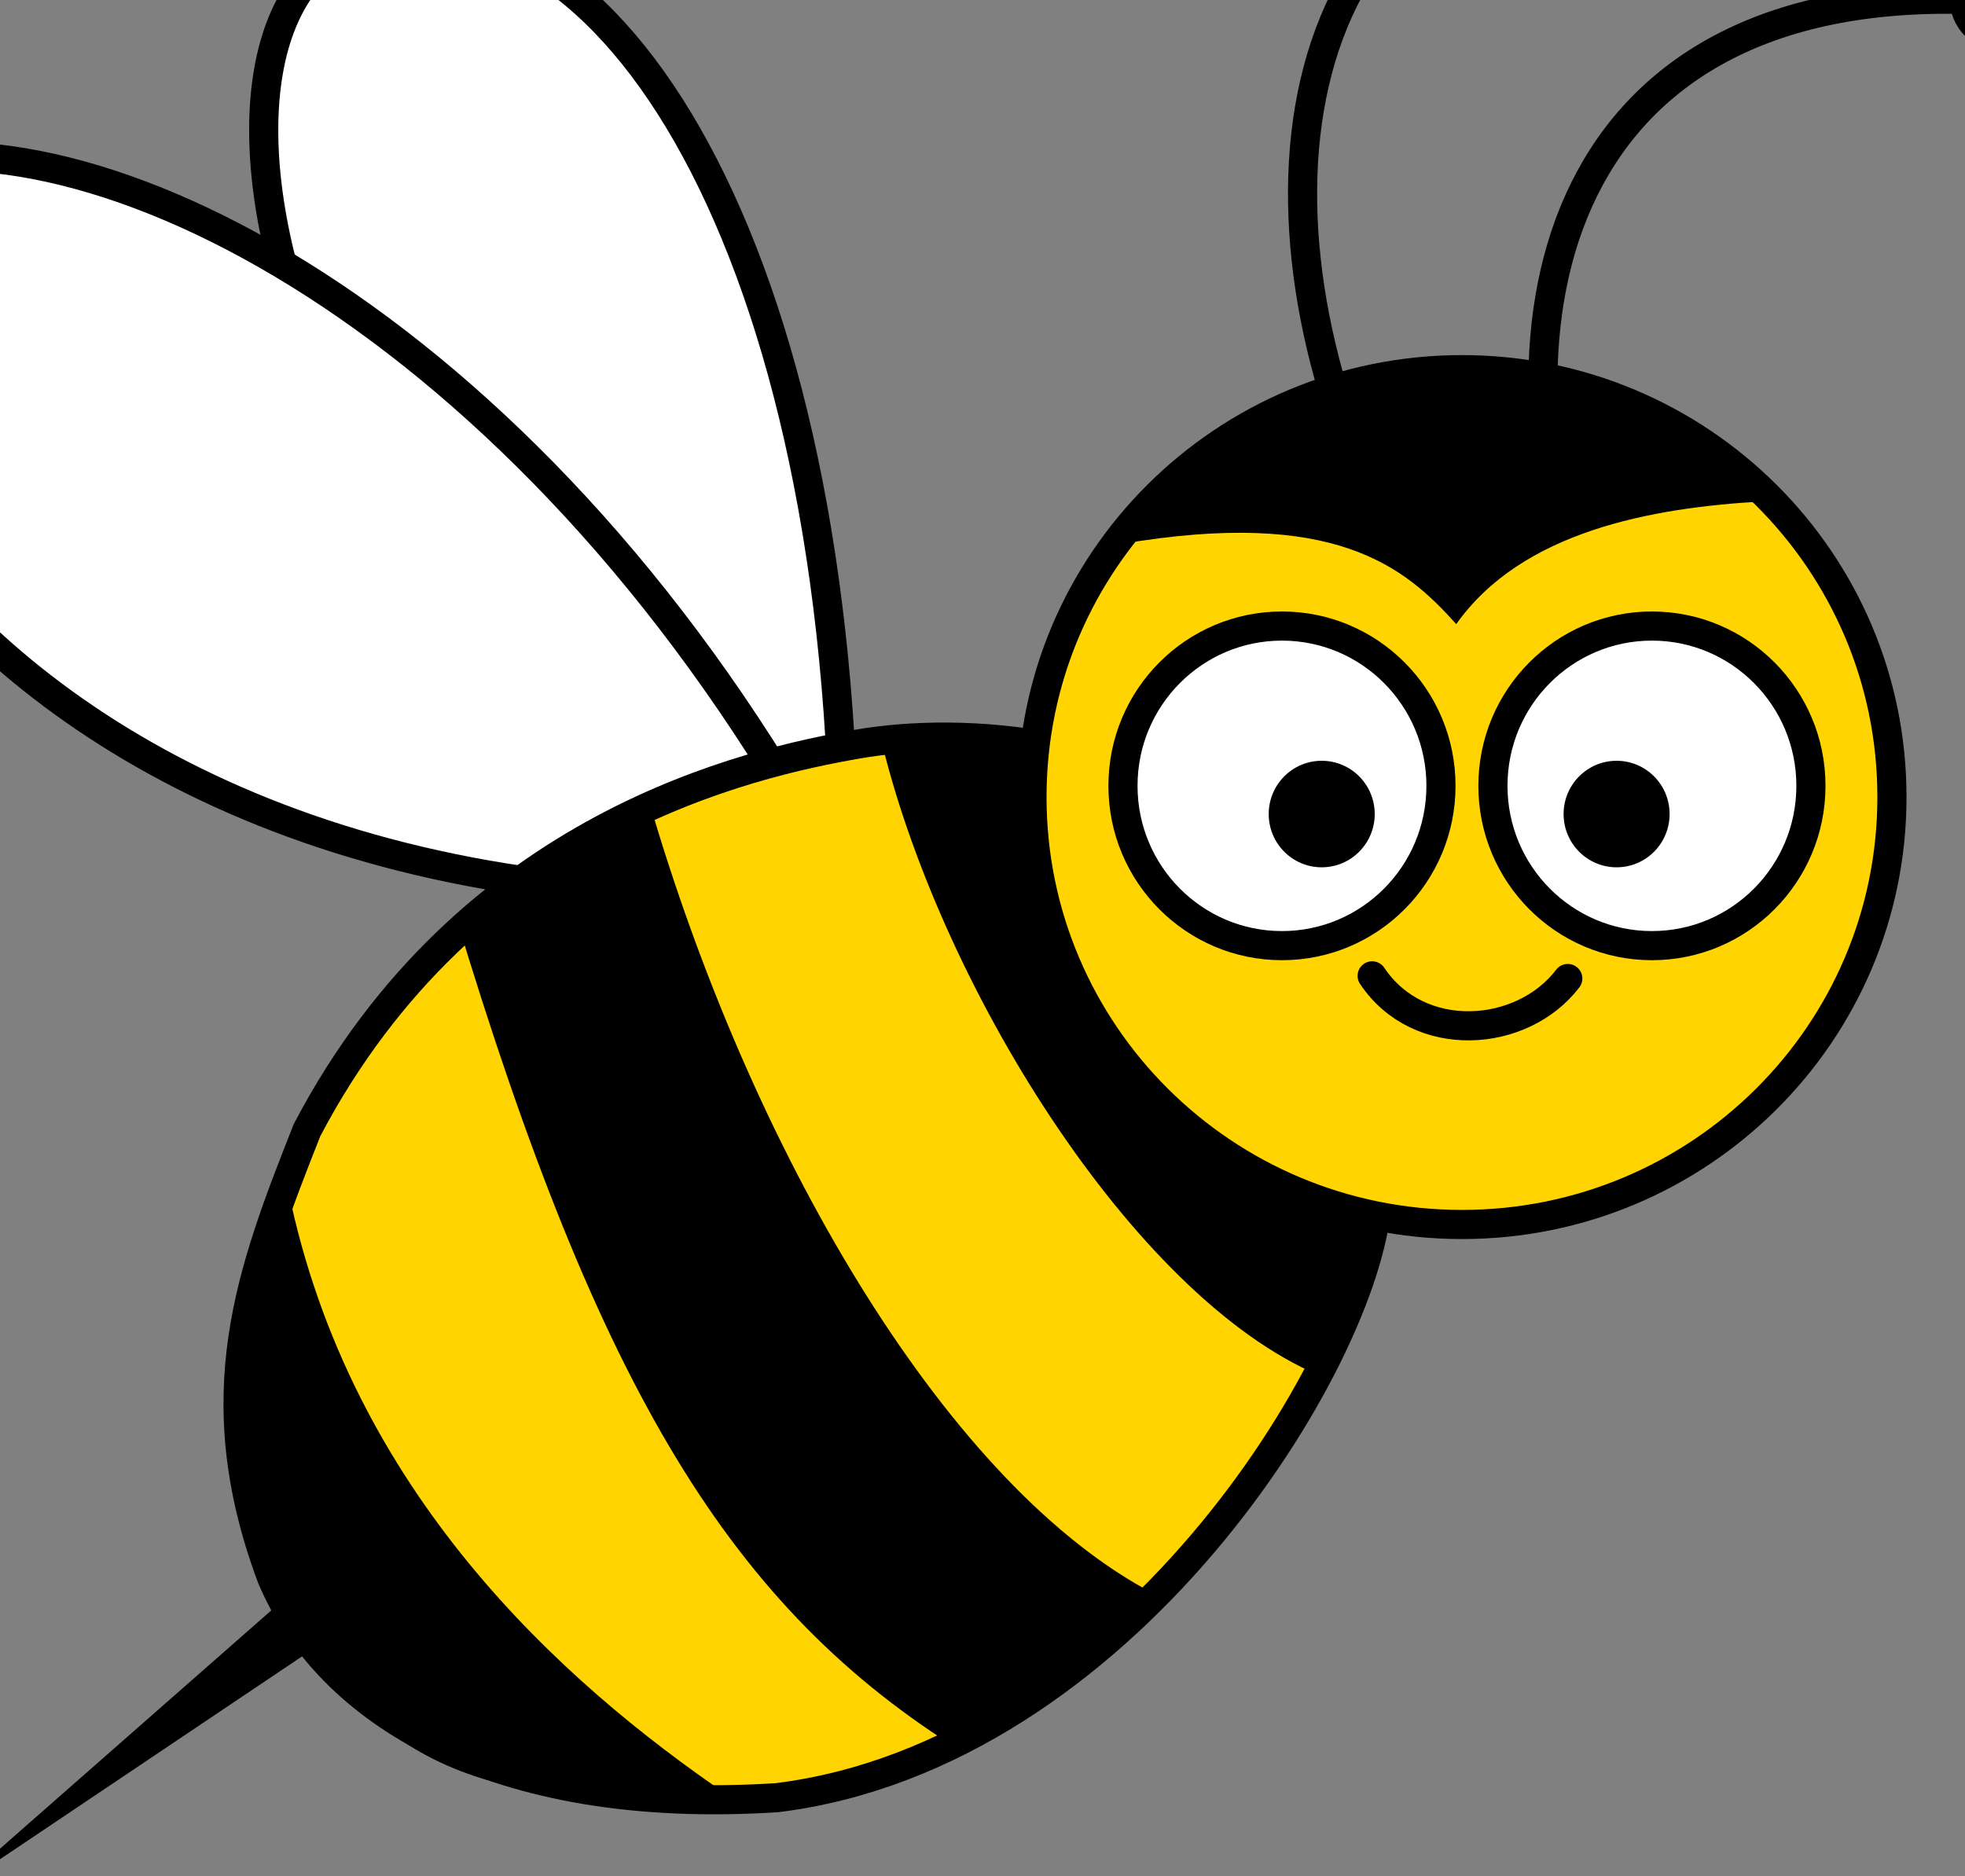 <?xml version="1.0" encoding="UTF-8"?>
<svg width="269.797" height="257.639" xmlns="http://www.w3.org/2000/svg" xmlns:svg="http://www.w3.org/2000/svg">

 <rect width="100%" height="100%" fill="#808080" stroke="none"/>

 <g>
  <title>Layer 1</title>
  <g stroke="null" id="svg_2"/>
  <g stroke="null" id="svg_36"/>
  <g id="svg_37"/>
  <g id="svg_57">
   <path id="svg_54" d="m115.899,125.361c1,-88 -31,-141 -64,-134c-33,7 -15,95 64,134z" stroke-linejoin="round" stroke-width="4" stroke="#000000" fill="#ffffff"/>
   <path id="svg_53" d="m115.899,122.361c-39,-74 -99,-107 -132,-100c-33,7 3,109 132,100z" stroke-linejoin="round" stroke-width="4" stroke="#000000" fill="#ffffff"/>
   <path id="svg_38" stroke="#000000" d="m42.16,155.168c-7.642,19.345 -14.222,36.377 -4.882,61.399c7.642,18.294 30.354,32.802 69.412,30.279c47.548,-5.888 80.662,-59.717 82.36,-81.585c1.698,-21.868 -2.547,-33.643 -16.981,-48.783c-14.434,-15.14 -39.906,-16.822 -54.341,-14.298c-14.434,2.523 -53.492,10.934 -75.567,52.988z" stroke-linecap="round" stroke-linejoin="round" stroke-width="4" fill="#ffd400"/>
   <path id="svg_39" stroke="#000000" d="m121.124,102.179c8.491,34.485 35.661,77.38 61.219,87.169c10.275,-20.49 10.952,-43.433 -3.482,-64.46c-14.434,-21.027 -37.359,-23.55 -57.737,-22.709z" stroke-opacity="0" stroke-linecap="round" stroke-linejoin="round" stroke-dasharray="null" stroke-width="4" fill="#000000"/>
   <path id="svg_40" stroke="#000000" d="m62.538,125.665c19.679,65.159 37.836,95.243 69.792,114.99c13.214,-6.985 19.351,-14.706 26.239,-21.737c-28.018,-14.503 -54.592,-59.198 -68.88,-106.95c-11.15,3.875 -27.152,13.696 -27.152,13.696z" stroke-opacity="0" stroke-linecap="round" stroke-linejoin="round" stroke-dasharray="null" stroke-width="4" fill="#000000"/>
   <path id="svg_41" stroke="#000000" d="m39.613,163.579c8.491,41.213 37.359,67.287 60.37,82.964c-37.273,3.061 -48.483,-8.107 -56.888,-20.186l-50.095,33.643l45.001,-39.531c-4.159,-15.443 -10.275,-36.704 1.612,-56.89z" stroke-opacity="0" stroke-linecap="round" stroke-linejoin="round" stroke-dasharray="null" stroke-width="4" fill="#000000"/>
   <path id="svg_42" d="m184.899,59.361c-15,-42 -4,-88 54.101,-85.361" fill-opacity="0.75" stroke-linecap="round" stroke-width="4" stroke="#000000" fill="none"/>
   <path id="svg_43" d="m217.899,85.361c-15,-42 -4,-88 54.101,-85.361" fill-opacity="0.75" stroke-linecap="round" stroke-width="4" stroke="#000000" fill="none"/>
   <path id="svg_44" stroke="#000000" fill="#ffd400" fill-rule="nonzero" stroke-width="4" stroke-linecap="round" stroke-linejoin="round" stroke-miterlimit="4" d="m259.766,109.449c0.01,32.41 -26.425,58.69 -59.037,58.69c-32.612,0 -59.046,-26.279 -59.037,-58.69c-0.01,-32.41 26.425,-58.69 59.037,-58.69c32.612,0 59.046,26.279 59.037,58.69z"/>
   <path id="svg_45" stroke="#000000" d="m188.397,133.998c6.449,9.619 20.626,8.554 26.86,0.364" fill-opacity="0.75" stroke-linecap="round" stroke-width="4" fill="none"/>
   <path id="svg_46" stroke="#000000" fill="#ffffff" fill-rule="nonzero" stroke-width="4" stroke-linecap="round" stroke-linejoin="round" stroke-miterlimit="4" d="m197.847,107.908c0.004,12.117 -9.771,21.942 -21.831,21.942c-12.059,0 -21.834,-9.825 -21.831,-21.942c-0.004,-12.117 9.771,-21.942 21.831,-21.942c12.059,0 21.834,9.825 21.831,21.942z"/>
   <path id="svg_47" stroke="#000000" fill="#ffffff" fill-rule="nonzero" stroke-width="4" stroke-linecap="round" stroke-linejoin="round" stroke-miterlimit="4" d="m248.643,107.908c0.004,12.117 -9.771,21.942 -21.831,21.942c-12.059,0 -21.834,-9.825 -21.831,-21.942c-0.004,-12.117 9.771,-21.942 21.831,-21.942c12.059,0 21.834,9.825 21.831,21.942z"/>
   <path id="svg_48" fill="#000000" fill-rule="nonzero" stroke-width="4" stroke-linecap="round" stroke-linejoin="round" stroke-miterlimit="4" d="m229.238,111.78c0.001,4.039 -3.257,7.314 -7.277,7.314c-4.02,0 -7.278,-3.275 -7.277,-7.314c-0.001,-4.039 3.257,-7.314 7.277,-7.314c4.02,0 7.278,3.275 7.277,7.314z"/>
   <path id="svg_49" fill="#000000" fill-rule="nonzero" stroke-width="4" stroke-linecap="round" stroke-linejoin="round" stroke-miterlimit="4" d="m188.751,111.78c0.001,4.039 -3.257,7.314 -7.277,7.314c-4.02,0 -7.278,-3.275 -7.277,-7.314c-0.001,-4.039 3.257,-7.314 7.277,-7.314c4.02,0 7.278,3.275 7.277,7.314z"/>
   <path id="svg_50" stroke="#000000" stroke-opacity="0" d="m153.946,74.693c29.347,-4.991 38.917,3.119 45.999,11.005c8.996,-12.703 26.731,-15.996 42.107,-16.845c-6.315,-7.712 -18.566,-18.492 -39.62,-18.492c-21.053,0 -38.279,8.735 -48.487,24.332z" stroke-linecap="round" stroke-linejoin="round" stroke-width="4" fill="#000000"/>
   <path id="svg_51" fill="#000000" fill-rule="nonzero" stroke-width="4" stroke-linecap="round" stroke-linejoin="round" stroke-miterlimit="4" d="m282.238,-0.22c0.001,4.039 -3.257,7.314 -7.277,7.314c-4.02,0 -7.278,-3.275 -7.277,-7.314c-0.001,-4.039 3.257,-7.314 7.277,-7.314c4.02,0 7.278,3.275 7.277,7.314z"/>
   <path id="svg_52" fill="#000000" fill-rule="nonzero" stroke-width="4" stroke-linecap="round" stroke-linejoin="round" stroke-miterlimit="4" d="m250.238,-25.22c0.001,4.039 -3.257,7.314 -7.277,7.314c-4.02,0 -7.278,-3.275 -7.277,-7.314c-0.001,-4.039 3.257,-7.314 7.277,-7.314c4.02,0 7.278,3.275 7.277,7.314z"/>
  </g>
 </g>
</svg>